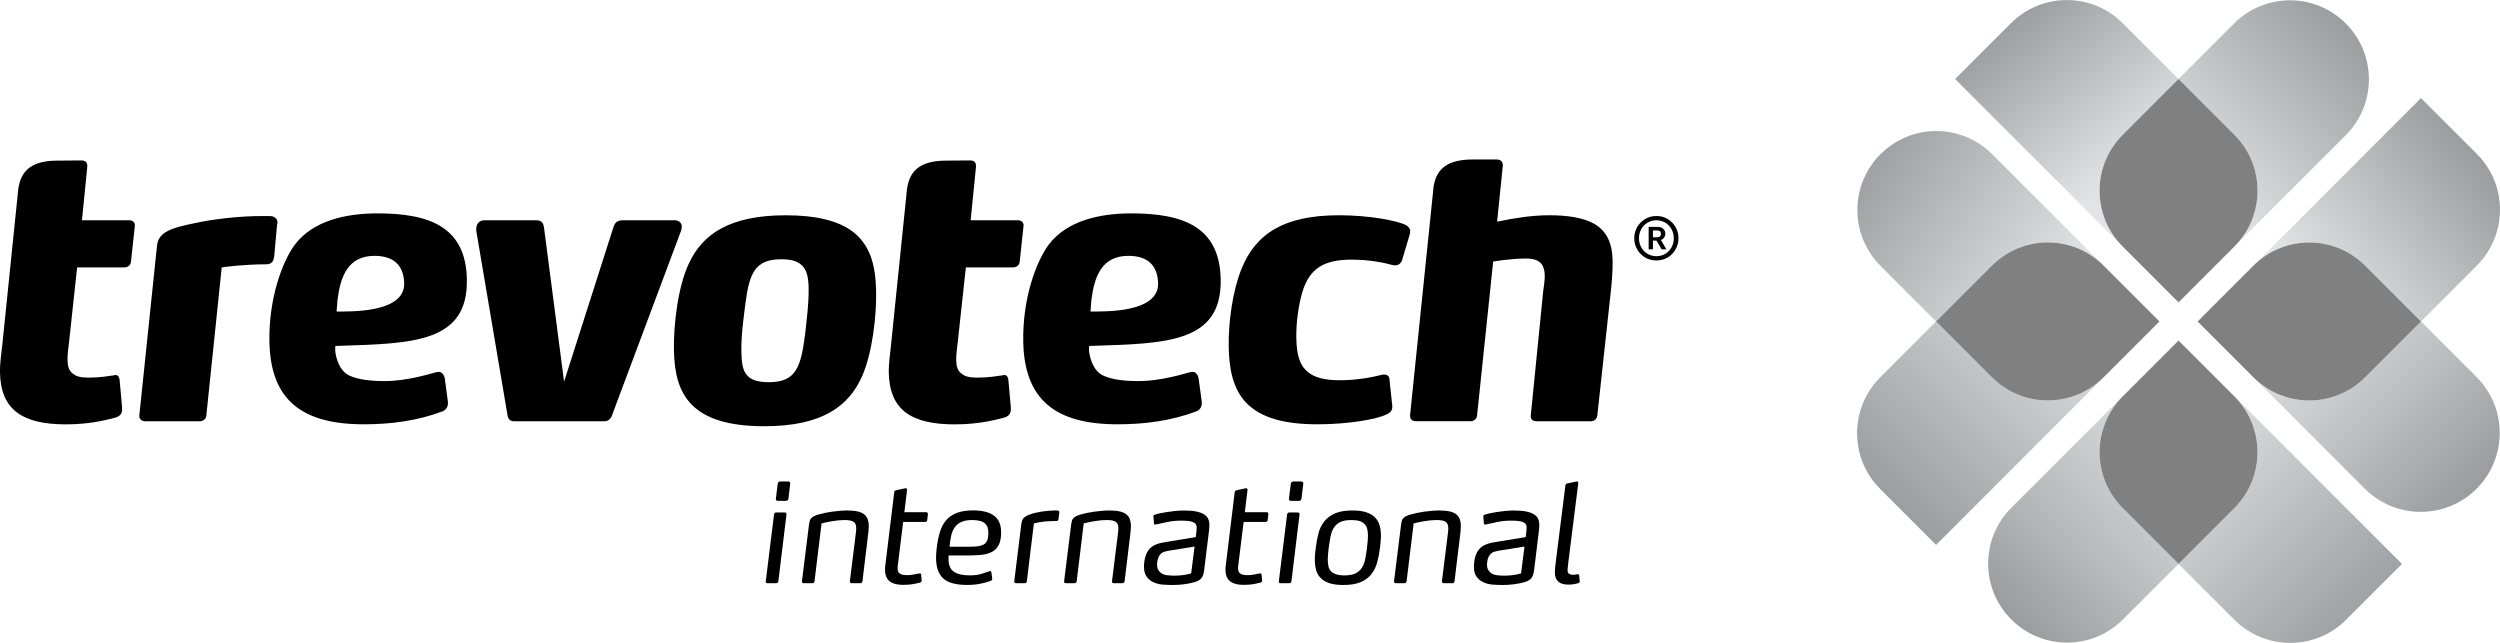 <?xml version="1.0" encoding="UTF-8"?>
<svg id="Layer_1" xmlns="http://www.w3.org/2000/svg" xmlns:xlink="http://www.w3.org/1999/xlink" viewBox="0 0 891.64 229.3">
  <defs>
    <style>
      .cls-1 {
        fill: url(#linear-gradient-8);
      }

      .cls-2 {
        fill: url(#linear-gradient-7);
      }

      .cls-3 {
        fill: url(#linear-gradient-5);
      }

      .cls-4 {
        fill: url(#linear-gradient-6);
      }

      .cls-5 {
        fill: url(#linear-gradient-4);
      }

      .cls-6 {
        fill: url(#linear-gradient-3);
      }

      .cls-7 {
        fill: url(#linear-gradient-2);
      }

      .cls-8 {
        fill: url(#linear-gradient);
      }

      .cls-9 {
        fill: #808081;
      }
    </style>
    <linearGradient id="linear-gradient" x1="779.24" y1="64.94" x2="847.37" y2="-.04" gradientUnits="userSpaceOnUse">
      <stop offset="0" stop-color="#e2e3e4"/>
      <stop offset="1" stop-color="#8f9194"/>
    </linearGradient>
    <linearGradient id="linear-gradient-2" x1="761.46" y1="58.05" x2="711.15" y2="-3.78" xlink:href="#linear-gradient"/>
    <linearGradient id="linear-gradient-3" x1="733.84" y1="107.44" x2="649.99" y2="49.8" xlink:href="#linear-gradient"/>
    <linearGradient id="linear-gradient-4" x1="746.66" y1="98.02" x2="658.62" y2="187.11" gradientUnits="userSpaceOnUse">
      <stop offset="0" stop-color="#e2e3e4"/>
      <stop offset=".28" stop-color="#cfd0d1"/>
      <stop offset=".83" stop-color="#9ea0a3"/>
      <stop offset="1" stop-color="#8f9194"/>
    </linearGradient>
    <linearGradient id="linear-gradient-5" x1="792.41" y1="148.03" x2="706.46" y2="228.73" gradientUnits="userSpaceOnUse">
      <stop offset="0" stop-color="#e2e3e4"/>
      <stop offset=".21" stop-color="#d6d7d9"/>
      <stop offset=".58" stop-color="#b8b9bb"/>
      <stop offset="1" stop-color="#8f9194"/>
    </linearGradient>
    <linearGradient id="linear-gradient-6" x1="766.99" y1="151.29" x2="852.93" y2="237.23" gradientUnits="userSpaceOnUse">
      <stop offset="0" stop-color="#e2e3e4"/>
      <stop offset=".27" stop-color="#cfd0d2"/>
      <stop offset=".82" stop-color="#9fa1a4"/>
      <stop offset="1" stop-color="#8f9194"/>
    </linearGradient>
    <linearGradient id="linear-gradient-7" x1="815.96" y1="107.5" x2="893.52" y2="184.01" gradientUnits="userSpaceOnUse">
      <stop offset="0" stop-color="#e2e3e4"/>
      <stop offset=".31" stop-color="#cbccce"/>
      <stop offset=".96" stop-color="#929497"/>
      <stop offset="1" stop-color="#8f9194"/>
    </linearGradient>
    <linearGradient id="linear-gradient-8" x1="826.39" y1="105.62" x2="894.52" y2="49.03" xlink:href="#linear-gradient"/>
  </defs>
  <path d="M.88,122.4l5.51-53.73.09-.96c.84-6.7,4.53-10.07,12.81-10.41l8.76-.08h.89c1.36,0,2.18.49,2.2,2,0,.14-.04.32-.03.45l-1.88,18.88h16.79c1.22,0,2.07.68,2.09,1.78l-1.39,12.97c-.12,1.24-1.04,2.06-2.4,2.06h-16.81l-2.88,26.62c-.23,1.78-.6,4.51-.55,6.56.05,2.05.49,3.82,2,4.78,1.12.95,2.76,1.36,5.49,1.36,3.96,0,7.1-.55,9.01-.81.14,0,.41-.14.54-.14,1.09,0,1.38.82,1.54,1.77l.88,9.84v.55c.04,1.36-.49,2.45-2.25,3.01-1.76.41-8.15,2.45-17.72,2.45C8.3,151.34.27,146.42,0,132.91c-.07-3.56.54-7.1.88-10.51"/>
  <path d="M97.83,91.12l1-11.07c.14-.28.14-.42.13-.68-.01-.69-.3-1.23-.57-1.51-.56-.54-1.11-.81-2.34-.81h-2.45c-8.34,0-17.6,1.09-24.4,2.59-8.16,1.65-12.77,3.15-13.21,8.06l-6.3,60.49v.28c.02,1.09.99,1.78,2.08,1.78h19.39c1.38,0,2.32-.82,2.43-2.05l5.49-52.84c.96-.14,8.05-1.09,15.7-1.09,2.59,0,2.83-1.51,3.07-3.14"/>
  <path d="M243.18,80.87c-.02-1.36-1-2.32-2.64-2.32h-18.17c-1.77,0-2.99.41-3.62,2.59l-17.57,54.98-7.16-54.98c-.32-2.18-1.28-2.59-3.2-2.59h-18.02c-1.91,0-2.98,1.36-2.95,3.13v.56s11.15,65.81,11.15,65.81c.17,1.24.87,2.19,2.24,2.19h32.36c1.38,0,2.31-.95,2.7-2.19l24.63-65.81c.12-.41.25-.95.24-1.37"/>
  <path d="M287.22,118.56c-1.52,12.57-3.35,17.75-13.04,17.75-3.95,0-6.43-.83-7.83-2.59-1.54-1.78-1.86-4.51-1.93-8.33-.11-5.6.72-11.47,1.43-17.07,1.41-11.19,3.64-15.85,12.79-15.85,3.14,0,5.35.55,6.73,1.65,2.21,1.5,2.96,4.37,3.03,8.47.11,5.33-.61,10.64-1.18,15.97M303.43,82.11c-4.99-3.42-12.4-5.33-23.2-5.33-19.94,0-29.64,6.69-34.48,17.07-3.93,8.21-5.57,21.85-5.39,31.13.16,7.93,1.66,14.62,6.4,19.39,4.74,4.78,12.71,7.65,25.83,7.65,20.77,0,30.32-7.23,35.02-18.16,3.51-8.2,5.04-21.03,4.86-30.18-.19-9.42-2.25-16.8-9.04-21.58"/>
  <path d="M388.93,111.09l.33-4.19c1.06-8.34,3.72-15.65,13.19-15.65,6.57,0,10.45,3.13,10.59,9.84.2,10.52-19.09,10.01-24.1,10.01M403.5,76.1c-11.6,0-23.02,2.73-29.41,11.07-4.65,6.26-9.45,19.51-9.14,34.8.42,20.63,11.51,29.36,33.64,29.36,9.56,0,19.1-1.22,28.17-4.64.96-.41,1.88-1.37,1.86-2.86v-.55s-1.13-8.32-1.13-8.32c-.31-1.5-1.14-2.32-2.1-2.32h-.55c-2.71.68-10.6,3.27-18.79,3.27-5.32,0-9.43-.55-12.46-1.91-3.86-1.64-5.04-6.93-5.17-8.87-.05-.83.04-1.73.04-1.73l1.5-.06c26.33-.83,45.85-1.22,45.41-23.76-.38-18.57-13.16-23.48-31.88-23.48"/>
  <path d="M120.05,111.09l.33-4.19c1.07-8.34,3.72-15.65,13.2-15.65,6.55,0,10.43,3.13,10.57,9.84.21,10.52-19.08,10.01-24.11,10.01M134.64,76.1c-11.62,0-23.02,2.73-29.42,11.07-4.65,6.26-9.44,19.51-9.13,34.8.41,20.63,11.52,29.36,33.64,29.36,9.56,0,19.1-1.22,28.17-4.64.96-.41,1.88-1.37,1.85-2.86v-.55l-1.12-8.32c-.3-1.5-1.15-2.32-2.1-2.32h-.55c-2.72.68-10.59,3.27-18.78,3.27-5.33,0-9.43-.55-12.47-1.91-3.86-1.64-5.03-6.93-5.16-8.87-.06-.83.04-1.73.04-1.73l1.5-.06c26.34-.83,45.86-1.22,45.4-23.76-.37-18.57-13.17-23.48-31.88-23.48"/>
  <path d="M502.95,82.38c-.01-.82-.43-1.37-1.4-2.05-3.17-1.64-13.18-3.56-23.96-3.56-19.67,0-29.79,6.57-34.86,19.26-3.12,7.79-4.67,18.97-4.5,27.86.15,7.1,1.26,14.74,6.42,19.94,5.02,5.05,13,7.5,25.28,7.5,10.78,0,21.13-1.77,24.64-3.55,1.49-.68,2.02-1.5,2-2.73v-.27s-1.01-9.44-1.01-9.44c-.03-1.49-1.12-1.77-1.95-1.77-.4,0-.81.14-.95.14-3.13.82-8.7,1.91-14.85,1.91-5.33,0-9.04-.96-11.4-3-2.92-2.32-3.94-6.16-4.06-11.89-.12-5.46.72-11.87,2.25-16.92,2.57-8.06,7.56-11.21,17.53-11.21,6.29,0,11.5,1.1,14.51,1.92.28,0,.55.13.96.13.82,0,1.9-.4,2.43-1.77l2.81-9.43c.12-.4.12-.67.1-1.09"/>
  <path d="M502.9,148.19l8.4-81.66c1.06-6.54,5.17-9.66,14.12-9.66h8.22c1.37,0,2.33.56,2.36,2.06,0,.14-2.05,20.12-2.05,20.12,5.98-1.24,12.45-2.28,18.47-2.28,6.7,0,12.31.82,16.32,3.14,4.15,2.46,6.28,6.57,6.41,12.98.07,3.42-.26,7.38-.61,10.8l-4.85,44.5c-.11,1.23-1.04,2.05-2.27,2.05h-19.39c-1.38,0-2.07-.68-2.1-1.78l4.45-44.51c.23-1.78.6-3.82.56-5.75-.04-1.9-.47-3.14-1.17-4.09-.98-1.23-2.77-1.91-5.49-1.91-5.47,0-11.73,1.08-11.73,1.08l-5.74,54.9c-.12,1.23-1.05,2.05-2.41,2.05h-19.39c-1.23,0-2.07-.68-2.1-1.78v-.27Z"/>
  <path d="M317.85,122.4l5.51-53.73.09-.96c.84-6.7,4.54-10.07,12.81-10.41l8.75-.08h.89c1.37,0,2.18.49,2.2,2,0,.14-.03.32-.03.45l-1.88,18.88h16.8c1.22,0,2.06.68,2.08,1.78l-1.38,12.97c-.11,1.24-1.04,2.06-2.41,2.06h-16.8l-2.89,26.62c-.23,1.78-.59,4.51-.55,6.56.04,2.05.5,3.82,2.01,4.78,1.12.95,2.76,1.36,5.5,1.36,3.95,0,7.1-.55,9-.81.15,0,.41-.14.55-.14,1.09,0,1.38.82,1.54,1.77l.88,9.84v.55c.03,1.36-.5,2.45-2.24,3.01-1.78.41-8.15,2.45-17.71,2.45-15.3,0-23.31-4.92-23.58-18.43-.07-3.56.54-7.1.88-10.51"/>
  <path d="M591.03,84.62c.47,0,.82-.12,1.04-.34.21-.23.32-.53.32-.91s-.11-.68-.36-.89c-.23-.19-.59-.29-1.08-.29h-1.42v2.44h1.49ZM588.01,80.91h3.09c.5,0,.93.08,1.29.21.35.15.64.33.88.55.23.24.41.49.52.77.1.29.16.56.16.82,0,.52-.13.99-.4,1.4-.25.42-.65.74-1.17.94l1.95,3.32h-1.71l-1.83-3.12h-1.26v3.12h-1.53v-8.02ZM590.76,91.37c.91,0,1.72-.16,2.48-.49.76-.32,1.42-.78,1.96-1.36.57-.57.99-1.25,1.3-2.04.31-.76.46-1.61.46-2.5s-.15-1.73-.46-2.51c-.32-.79-.74-1.47-1.3-2.04-.55-.58-1.2-1.04-1.96-1.36-.76-.34-1.57-.5-2.46-.5s-1.72.16-2.49.5c-.74.33-1.41.79-1.97,1.36-.56.57-.98,1.25-1.3,2.04-.32.78-.46,1.62-.46,2.51s.15,1.74.46,2.5c.32.79.75,1.47,1.29,2.04.56.58,1.22,1.04,1.98,1.36s1.58.49,2.47.49M590.76,92.89c-1.11,0-2.15-.2-3.11-.6-.96-.41-1.79-.98-2.49-1.69-.71-.72-1.27-1.56-1.68-2.52-.41-.96-.61-2-.61-3.11s.2-2.14.61-3.11c.4-.96.97-1.79,1.68-2.5.7-.71,1.53-1.28,2.49-1.71.96-.4,2-.61,3.13-.61s2.14.21,3.09.61c.96.42,1.79,1,2.49,1.71.7.71,1.25,1.55,1.67,2.5.41.97.61,2,.61,3.11s-.21,2.15-.61,3.11c-.42.96-.96,1.8-1.67,2.52-.7.72-1.55,1.28-2.5,1.69-.96.41-2,.6-3.11.6"/>
  <g>
    <g>
      <path class="cls-8" d="M796.9,87.94l39.81-39.8c10.92-11.03,10.92-28.78-.09-39.77-11-11.02-28.82-11.01-39.82,0l-19.82,19.81,19.91,19.9c11.02,11.02,11.02,28.85,0,39.86Z"/>
      <path class="cls-7" d="M757.07,87.94l19.91,19.92-19.91-19.92c-10.98-10.98-11.01-28.74-.11-39.73l.11-.12,19.91-19.9h0s-2.57-2.56-2.57-2.56l-17.34-17.36c-11.01-11-28.84-11-39.84,0l-19.93,19.91,59.77,59.77Z"/>
      <path class="cls-9" d="M756.97,48.2c-10.9,11-10.87,28.75.11,39.73l19.91,19.92,19.91-19.92c11.02-11.01,11.02-28.84,0-39.86l-19.91-19.9-19.91,19.9-.11.12Z"/>
    </g>
    <g>
      <path class="cls-6" d="M750.27,94.74l-39.8-39.8c-11.01-10.95-28.8-10.93-39.77.05-11.01,11.01-11.01,28.84.01,39.84l19.8,19.83,19.92-19.92c11-11.01,28.83-11.01,39.84,0Z"/>
      <path class="cls-5" d="M750.27,134.56l19.91-19.91-19.91,19.91c-10.97,10.96-28.74,11.01-39.72.1l-.12-.1-19.92-19.91h0l-2.55,2.55-17.36,17.36c-11.01,11.02-11.01,28.84-.01,39.84l19.93,19.93,59.76-59.76Z"/>
      <path class="cls-9" d="M710.55,134.66c10.99,10.92,28.75,10.87,39.72-.1l19.91-19.91-19.91-19.92c-11.01-11.01-28.84-11.01-39.84,0l-19.92,19.92,19.92,19.91.12.1Z"/>
    </g>
    <g>
      <path class="cls-3" d="M757.07,141.36l-39.8,39.82c-10.93,11.01-10.93,28.78.08,39.75,10.99,11.02,28.83,11,39.83,0l19.81-19.81-19.91-19.91c-11.01-11.01-11.01-28.83,0-39.85Z"/>
      <path class="cls-4" d="M796.9,141.36l-19.91-19.91,19.91,19.91c10.97,10.98,11.01,28.73.1,39.73l-.1.12-19.91,19.91h0l2.57,2.57,17.34,17.35c11.02,11,28.85,11,39.85,0l19.93-19.92-59.78-59.76Z"/>
      <path class="cls-9" d="M797,181.1c10.91-11.01,10.87-28.75-.1-39.73l-19.91-19.91-19.91,19.91c-11.01,11.02-11.01,28.84,0,39.85l19.91,19.91,19.91-19.91.1-.12Z"/>
    </g>
    <g>
      <path class="cls-2" d="M803.7,134.56l39.81,39.82c11,10.93,28.78,10.9,39.78-.07,10.99-11.01,10.99-28.83,0-39.85l-19.82-19.81-19.92,19.91c-11,11.02-28.83,11.02-39.85,0Z"/>
      <path class="cls-1" d="M803.71,94.74l-19.92,19.92,19.91-19.92c10.97-10.97,28.73-11,39.73-.1l.12.1,19.92,19.92h0l2.55-2.58,17.35-17.34c11.01-11.01,11.01-28.84.02-39.83l-19.93-19.93-59.76,59.76Z"/>
      <path class="cls-9" d="M843.43,94.64c-11-10.9-28.76-10.87-39.73.1l-19.91,19.92,19.91,19.91c11.02,11.02,28.85,11.02,39.85,0l19.92-19.91-19.92-19.92-.12-.1Z"/>
    </g>
  </g>
  <g>
    <path d="M277.6,207.28c-.06.48-.34.72-.82.72h-3.04c-.19,0-.35-.06-.48-.17-.13-.11-.18-.3-.14-.55l2.94-23.78c.06-.48.34-.72.82-.72h2.99c.45,0,.66.24.63.72l-2.89,23.78ZM281.21,177.76c-.06.58-.37.87-.92.87h-2.85c-.55,0-.79-.27-.72-.82l.67-5.26c.06-.55.37-.82.92-.82h2.8c.51,0,.76.27.72.82l-.63,5.21Z"/>
    <path d="M309.87,187.65c0,.45-.05,1.16-.15,2.12l-2.12,17.51c-.07.48-.34.72-.82.72h-2.99c-.51,0-.74-.24-.68-.72l2.17-17.46c.03-.26.06-.5.07-.72.02-.22.02-.47.02-.72,0-1.16-.34-1.93-1.01-2.32-.68-.39-1.64-.58-2.9-.58-.93,0-1.85.05-2.75.14-.9.1-1.74.22-2.51.36-.77.15-1.44.28-2,.41-.56.13-.96.23-1.18.29l-2.51,20.6c-.06.48-.34.72-.82.72h-2.99c-.51,0-.74-.24-.67-.72l2.51-20.21c.06-.48.14-.9.24-1.25.1-.35.26-.66.48-.92.22-.26.53-.5.92-.72.39-.22.9-.43,1.54-.63.64-.19,1.41-.39,2.29-.58.88-.19,1.8-.35,2.75-.48.95-.13,1.89-.23,2.82-.31.93-.08,1.79-.12,2.56-.12,1.54,0,2.85.13,3.91.39,1.06.26,1.9.69,2.51,1.3.87.87,1.3,2.17,1.3,3.91Z"/>
    <path d="M330.71,185.48c-.06.45-.34.68-.82.68h-7.77l-1.88,15.2c-.06.39-.1.68-.1.87v.53c0,.84.24,1.42.72,1.74.32.26.7.43,1.13.51.43.08.97.12,1.62.12.74,0,1.49-.07,2.24-.22s1.38-.27,1.86-.36c.16-.03.27-.05.34-.05.29,0,.45.16.48.48l.19,2.03c.03.35-.13.6-.48.72-.51.16-1.29.35-2.32.55-1.03.21-2.27.31-3.71.31-2.48,0-4.23-.53-5.26-1.59-.87-.87-1.3-2.11-1.3-3.71v-.68c0-.19.03-.51.1-.96l3.18-26.05c.03-.42.27-.68.72-.77l3.18-.68c.22-.06.4-.02.53.12.13.14.18.33.14.55l-.96,7.86h7.77c.45,0,.66.24.63.72l-.24,2.07Z"/>
    <path d="M338.34,198.12c-.03.23-.05.43-.05.63v.58c0,2.19.63,3.71,1.91,4.58,1.27.87,3.18,1.3,5.72,1.3,1.58,0,2.94-.18,4.1-.53,1.16-.35,2.09-.66,2.8-.92.45-.19.71-.05.77.43l.29,2.17c.03.39-.16.66-.58.82-1,.39-2.22.72-3.67,1.01-1.45.29-3.01.43-4.68.43-4.05,0-6.92-.79-8.59-2.36-1.67-1.58-2.51-4-2.51-7.29,0-.55.02-1.13.07-1.74.05-.61.1-1.24.17-1.88.26-2.09.63-3.96,1.13-5.6.5-1.64,1.23-3.03,2.2-4.17.96-1.14,2.23-2.02,3.79-2.63,1.56-.61,3.53-.92,5.91-.92,3.22,0,5.68.63,7.38,1.88,1.7,1.25,2.56,3.22,2.56,5.89,0,1.9-.27,3.39-.82,4.49-.55,1.09-1.33,1.92-2.34,2.48-1.01.56-2.22.92-3.62,1.09-1.4.16-2.93.24-4.61.24h-7.33ZM346.01,194.98c1.13,0,2.09-.06,2.89-.17.8-.11,1.47-.33,2-.65.53-.32.92-.79,1.18-1.4.26-.61.4-1.42.43-2.41.06-1.67-.35-2.9-1.25-3.69-.9-.79-2.41-1.18-4.54-1.18-1.51,0-2.76.21-3.74.63-.98.42-1.78,1.04-2.39,1.86-.61.82-1.05,1.82-1.33,2.99-.27,1.17-.48,2.52-.6,4.03h7.33Z"/>
    <path d="M377.51,185.14c-.06.45-.31.68-.72.68-1.58,0-3.01.06-4.29.19-1.29.13-2.54.35-3.76.68l-2.51,20.6c-.06.48-.34.72-.82.72h-2.99c-.19,0-.36-.06-.51-.19-.15-.13-.2-.31-.17-.53l2.51-20.31c.13-1,.39-1.72.8-2.17.4-.45,1.08-.87,2.05-1.25.58-.22,1.26-.43,2.05-.63.79-.19,1.59-.35,2.41-.48.82-.13,1.63-.22,2.44-.29.8-.06,1.51-.1,2.12-.1h.92c.22,0,.42.06.58.17.16.11.22.31.19.6l-.29,2.32Z"/>
    <path d="M403.37,187.65c0,.45-.05,1.16-.15,2.12l-2.12,17.51c-.07.48-.34.72-.82.72h-2.99c-.51,0-.74-.24-.68-.72l2.17-17.46c.03-.26.06-.5.07-.72.02-.22.02-.47.02-.72,0-1.16-.34-1.93-1.01-2.32-.68-.39-1.64-.58-2.9-.58-.93,0-1.85.05-2.75.14-.9.1-1.74.22-2.51.36-.77.15-1.44.28-2,.41-.56.13-.96.23-1.18.29l-2.51,20.6c-.06.48-.34.72-.82.72h-2.99c-.51,0-.74-.24-.67-.72l2.51-20.21c.06-.48.14-.9.24-1.25.1-.35.26-.66.48-.92.22-.26.53-.5.92-.72.39-.22.9-.43,1.54-.63.64-.19,1.41-.39,2.29-.58.88-.19,1.8-.35,2.75-.48.95-.13,1.89-.23,2.82-.31.93-.08,1.79-.12,2.56-.12,1.54,0,2.85.13,3.91.39,1.06.26,1.9.69,2.51,1.3.87.87,1.3,2.17,1.3,3.91Z"/>
    <path d="M431.35,187.12c0,.42-.03.97-.1,1.66-.06.69-.13,1.23-.19,1.62l-1.54,12.59c-.1.87-.24,1.58-.43,2.12-.19.55-.47,1-.82,1.35s-.81.64-1.38.87c-.56.23-1.28.43-2.15.63-.74.16-1.67.31-2.8.46-1.13.14-2.33.22-3.62.22-1.13,0-2.34-.05-3.64-.14-1.3-.1-2.48-.42-3.55-.96-.9-.45-1.65-1.11-2.24-1.98-.6-.87-.89-2.03-.89-3.47,0-.77.08-1.59.24-2.46.16-.87.4-1.64.72-2.32.39-.8.86-1.45,1.42-1.95.56-.5,1.2-.89,1.91-1.18.71-.29,1.47-.51,2.29-.65.82-.14,1.7-.3,2.63-.46l9.26-1.5c.06-.55.14-1.13.22-1.76.08-.63.12-1.17.12-1.62s-.1-.84-.29-1.18c-.19-.34-.56-.62-1.11-.84-.77-.32-2.16-.48-4.15-.48-1.83,0-3.51.17-5.02.51-1.51.34-2.75.6-3.71.8-.32.06-.5.1-.53.1-.26,0-.4-.13-.43-.39l-.19-2.46c-.03-.22,0-.39.12-.48.11-.1.25-.18.41-.24.39-.13.94-.27,1.66-.43.72-.16,1.54-.31,2.46-.46.92-.14,1.91-.27,2.99-.39,1.08-.11,2.18-.17,3.3-.17,1.74,0,3.17.11,4.29.34,1.12.23,2.03.55,2.7.96.77.45,1.3,1.01,1.59,1.66.29.66.43,1.36.43,2.1ZM417.31,196.33c-.84.13-1.58.31-2.24.53-.66.23-1.21.71-1.67,1.45-.26.45-.44.96-.55,1.52-.11.56-.17,1.1-.17,1.62,0,.64.11,1.19.34,1.64.22.45.51.82.87,1.11.61.52,1.37.83,2.27.94.9.11,1.79.17,2.65.17,1.03,0,2.06-.06,3.09-.19,1.03-.13,2.01-.34,2.94-.63l1.21-9.55-8.73,1.4Z"/>
    <path d="M452.14,185.48c-.06.45-.34.68-.82.68h-7.77l-1.88,15.2c-.06.39-.1.68-.1.87v.53c0,.84.24,1.42.72,1.74.32.26.7.43,1.13.51.43.08.97.12,1.62.12.74,0,1.49-.07,2.24-.22s1.38-.27,1.86-.36c.16-.03.27-.05.34-.05.29,0,.45.16.48.48l.19,2.03c.03.35-.13.6-.48.72-.51.16-1.29.35-2.32.55-1.03.21-2.27.31-3.71.31-2.48,0-4.23-.53-5.26-1.59-.87-.87-1.3-2.11-1.3-3.71v-.68c0-.19.03-.51.1-.96l3.18-26.05c.03-.42.27-.68.72-.77l3.18-.68c.22-.06.4-.02.53.12.13.14.18.33.14.55l-.96,7.86h7.77c.45,0,.66.24.63.72l-.24,2.07Z"/>
    <path d="M460.59,207.28c-.06.48-.34.72-.82.72h-3.04c-.19,0-.35-.06-.48-.17-.13-.11-.18-.3-.14-.55l2.94-23.78c.06-.48.34-.72.82-.72h2.99c.45,0,.66.24.63.72l-2.89,23.78ZM464.2,177.76c-.06.58-.37.87-.92.87h-2.85c-.55,0-.79-.27-.72-.82l.67-5.26c.06-.55.37-.82.92-.82h2.8c.51,0,.76.27.72.82l-.63,5.21Z"/>
    <path d="M492.52,191.17c0,.64-.03,1.32-.1,2.03-.07.71-.14,1.43-.24,2.17-.23,1.83-.55,3.55-.99,5.16-.43,1.61-1.12,3.02-2.05,4.22-.93,1.21-2.2,2.15-3.81,2.85-1.61.69-3.68,1.04-6.22,1.04-2.03,0-3.69-.22-4.99-.65-1.3-.43-2.32-1.04-3.06-1.81-.84-.84-1.4-1.82-1.69-2.97-.29-1.14-.43-2.39-.43-3.74,0-.71.03-1.39.1-2.05.06-.66.14-1.34.24-2.05.22-1.83.55-3.55.96-5.16.42-1.61,1.1-3.02,2.05-4.22.95-1.21,2.22-2.16,3.81-2.87,1.59-.71,3.67-1.06,6.25-1.06,1.96,0,3.59.21,4.87.63,1.29.42,2.32,1,3.09,1.74.84.84,1.42,1.83,1.74,2.97.32,1.14.48,2.4.48,3.79ZM487.89,191.02c0-.93-.1-1.76-.29-2.48-.19-.72-.56-1.33-1.11-1.81-.45-.42-1.04-.73-1.76-.94-.72-.21-1.65-.31-2.77-.31-1.64,0-2.94.23-3.91.7-.96.47-1.73,1.13-2.29,1.98-.56.85-.96,1.89-1.21,3.11-.24,1.22-.46,2.59-.65,4.1-.1.77-.18,1.5-.24,2.2-.06.69-.1,1.36-.1,2,0,.9.08,1.71.24,2.41.16.71.47,1.3.92,1.79.45.45,1.06.8,1.83,1.06.77.26,1.75.39,2.94.39,1.64,0,2.94-.23,3.91-.7.96-.47,1.73-1.13,2.29-1.98.56-.85.96-1.88,1.21-3.09s.46-2.56.65-4.08c.1-.84.18-1.61.24-2.32.06-.71.1-1.38.1-2.03Z"/>
    <path d="M521.04,187.65c0,.45-.05,1.16-.15,2.12l-2.12,17.51c-.07.48-.34.72-.82.72h-2.99c-.51,0-.74-.24-.68-.72l2.17-17.46c.03-.26.06-.5.07-.72.02-.22.02-.47.02-.72,0-1.16-.34-1.93-1.01-2.32-.68-.39-1.64-.58-2.9-.58-.93,0-1.85.05-2.75.14-.9.1-1.74.22-2.51.36-.77.15-1.44.28-2,.41-.56.13-.96.23-1.18.29l-2.51,20.6c-.06.48-.34.72-.82.72h-2.99c-.51,0-.74-.24-.67-.72l2.51-20.21c.06-.48.14-.9.24-1.25.1-.35.26-.66.48-.92.22-.26.53-.5.92-.72.39-.22.9-.43,1.54-.63.64-.19,1.41-.39,2.29-.58.88-.19,1.8-.35,2.75-.48.95-.13,1.89-.23,2.82-.31.93-.08,1.79-.12,2.56-.12,1.54,0,2.85.13,3.91.39,1.06.26,1.9.69,2.51,1.3.87.87,1.3,2.17,1.3,3.91Z"/>
    <path d="M549.02,187.12c0,.42-.03.97-.1,1.66-.06.69-.13,1.23-.19,1.62l-1.54,12.59c-.1.87-.24,1.58-.43,2.12-.19.55-.47,1-.82,1.35s-.81.64-1.38.87c-.56.23-1.28.43-2.15.63-.74.16-1.67.31-2.8.46-1.13.14-2.33.22-3.62.22-1.13,0-2.34-.05-3.64-.14-1.3-.1-2.48-.42-3.55-.96-.9-.45-1.65-1.11-2.24-1.98-.6-.87-.89-2.03-.89-3.47,0-.77.08-1.59.24-2.46.16-.87.4-1.64.72-2.32.39-.8.86-1.45,1.42-1.95.56-.5,1.2-.89,1.91-1.18.71-.29,1.47-.51,2.29-.65.82-.14,1.7-.3,2.63-.46l9.26-1.5c.06-.55.14-1.13.22-1.76.08-.63.12-1.17.12-1.62s-.1-.84-.29-1.18c-.19-.34-.56-.62-1.11-.84-.77-.32-2.16-.48-4.15-.48-1.83,0-3.51.17-5.02.51-1.51.34-2.75.6-3.71.8-.32.06-.5.1-.53.1-.26,0-.4-.13-.43-.39l-.19-2.46c-.03-.22,0-.39.12-.48.11-.1.25-.18.41-.24.39-.13.94-.27,1.66-.43.72-.16,1.54-.31,2.46-.46.92-.14,1.91-.27,2.99-.39,1.08-.11,2.18-.17,3.3-.17,1.74,0,3.17.11,4.29.34,1.12.23,2.03.55,2.7.96.77.45,1.3,1.01,1.59,1.66.29.66.43,1.36.43,2.1ZM534.98,196.33c-.84.13-1.58.31-2.24.53-.66.23-1.21.71-1.67,1.45-.26.45-.44.96-.55,1.52-.11.56-.17,1.1-.17,1.62,0,.64.11,1.19.34,1.64.22.45.51.82.87,1.11.61.52,1.37.83,2.27.94.9.11,1.79.17,2.65.17,1.03,0,2.06-.06,3.09-.19,1.03-.13,2.01-.34,2.94-.63l1.21-9.55-8.73,1.4Z"/>
    <path d="M563.44,207.19c.03.23,0,.39-.1.51-.1.11-.23.2-.39.27-.26.1-.7.21-1.33.34-.63.13-1.42.19-2.39.19-1.48,0-2.63-.35-3.45-1.06s-1.23-1.8-1.23-3.28c0-.55.03-1.11.1-1.69l.19-1.74,3.47-27.6c.03-.39.27-.63.72-.72l3.23-.68c.22-.06.39-.02.51.12.11.15.15.33.12.56l-3.52,28.03c-.06.61-.13,1.2-.19,1.76-.07.56-.1.99-.1,1.28,0,.55.19.94.58,1.18s.82.36,1.3.36c.32,0,.63-.02.94-.07s.49-.09.55-.12c.16-.03.27-.05.34-.05s.14.03.24.1.16.18.19.34l.19,1.98Z"/>
  </g>
</svg>